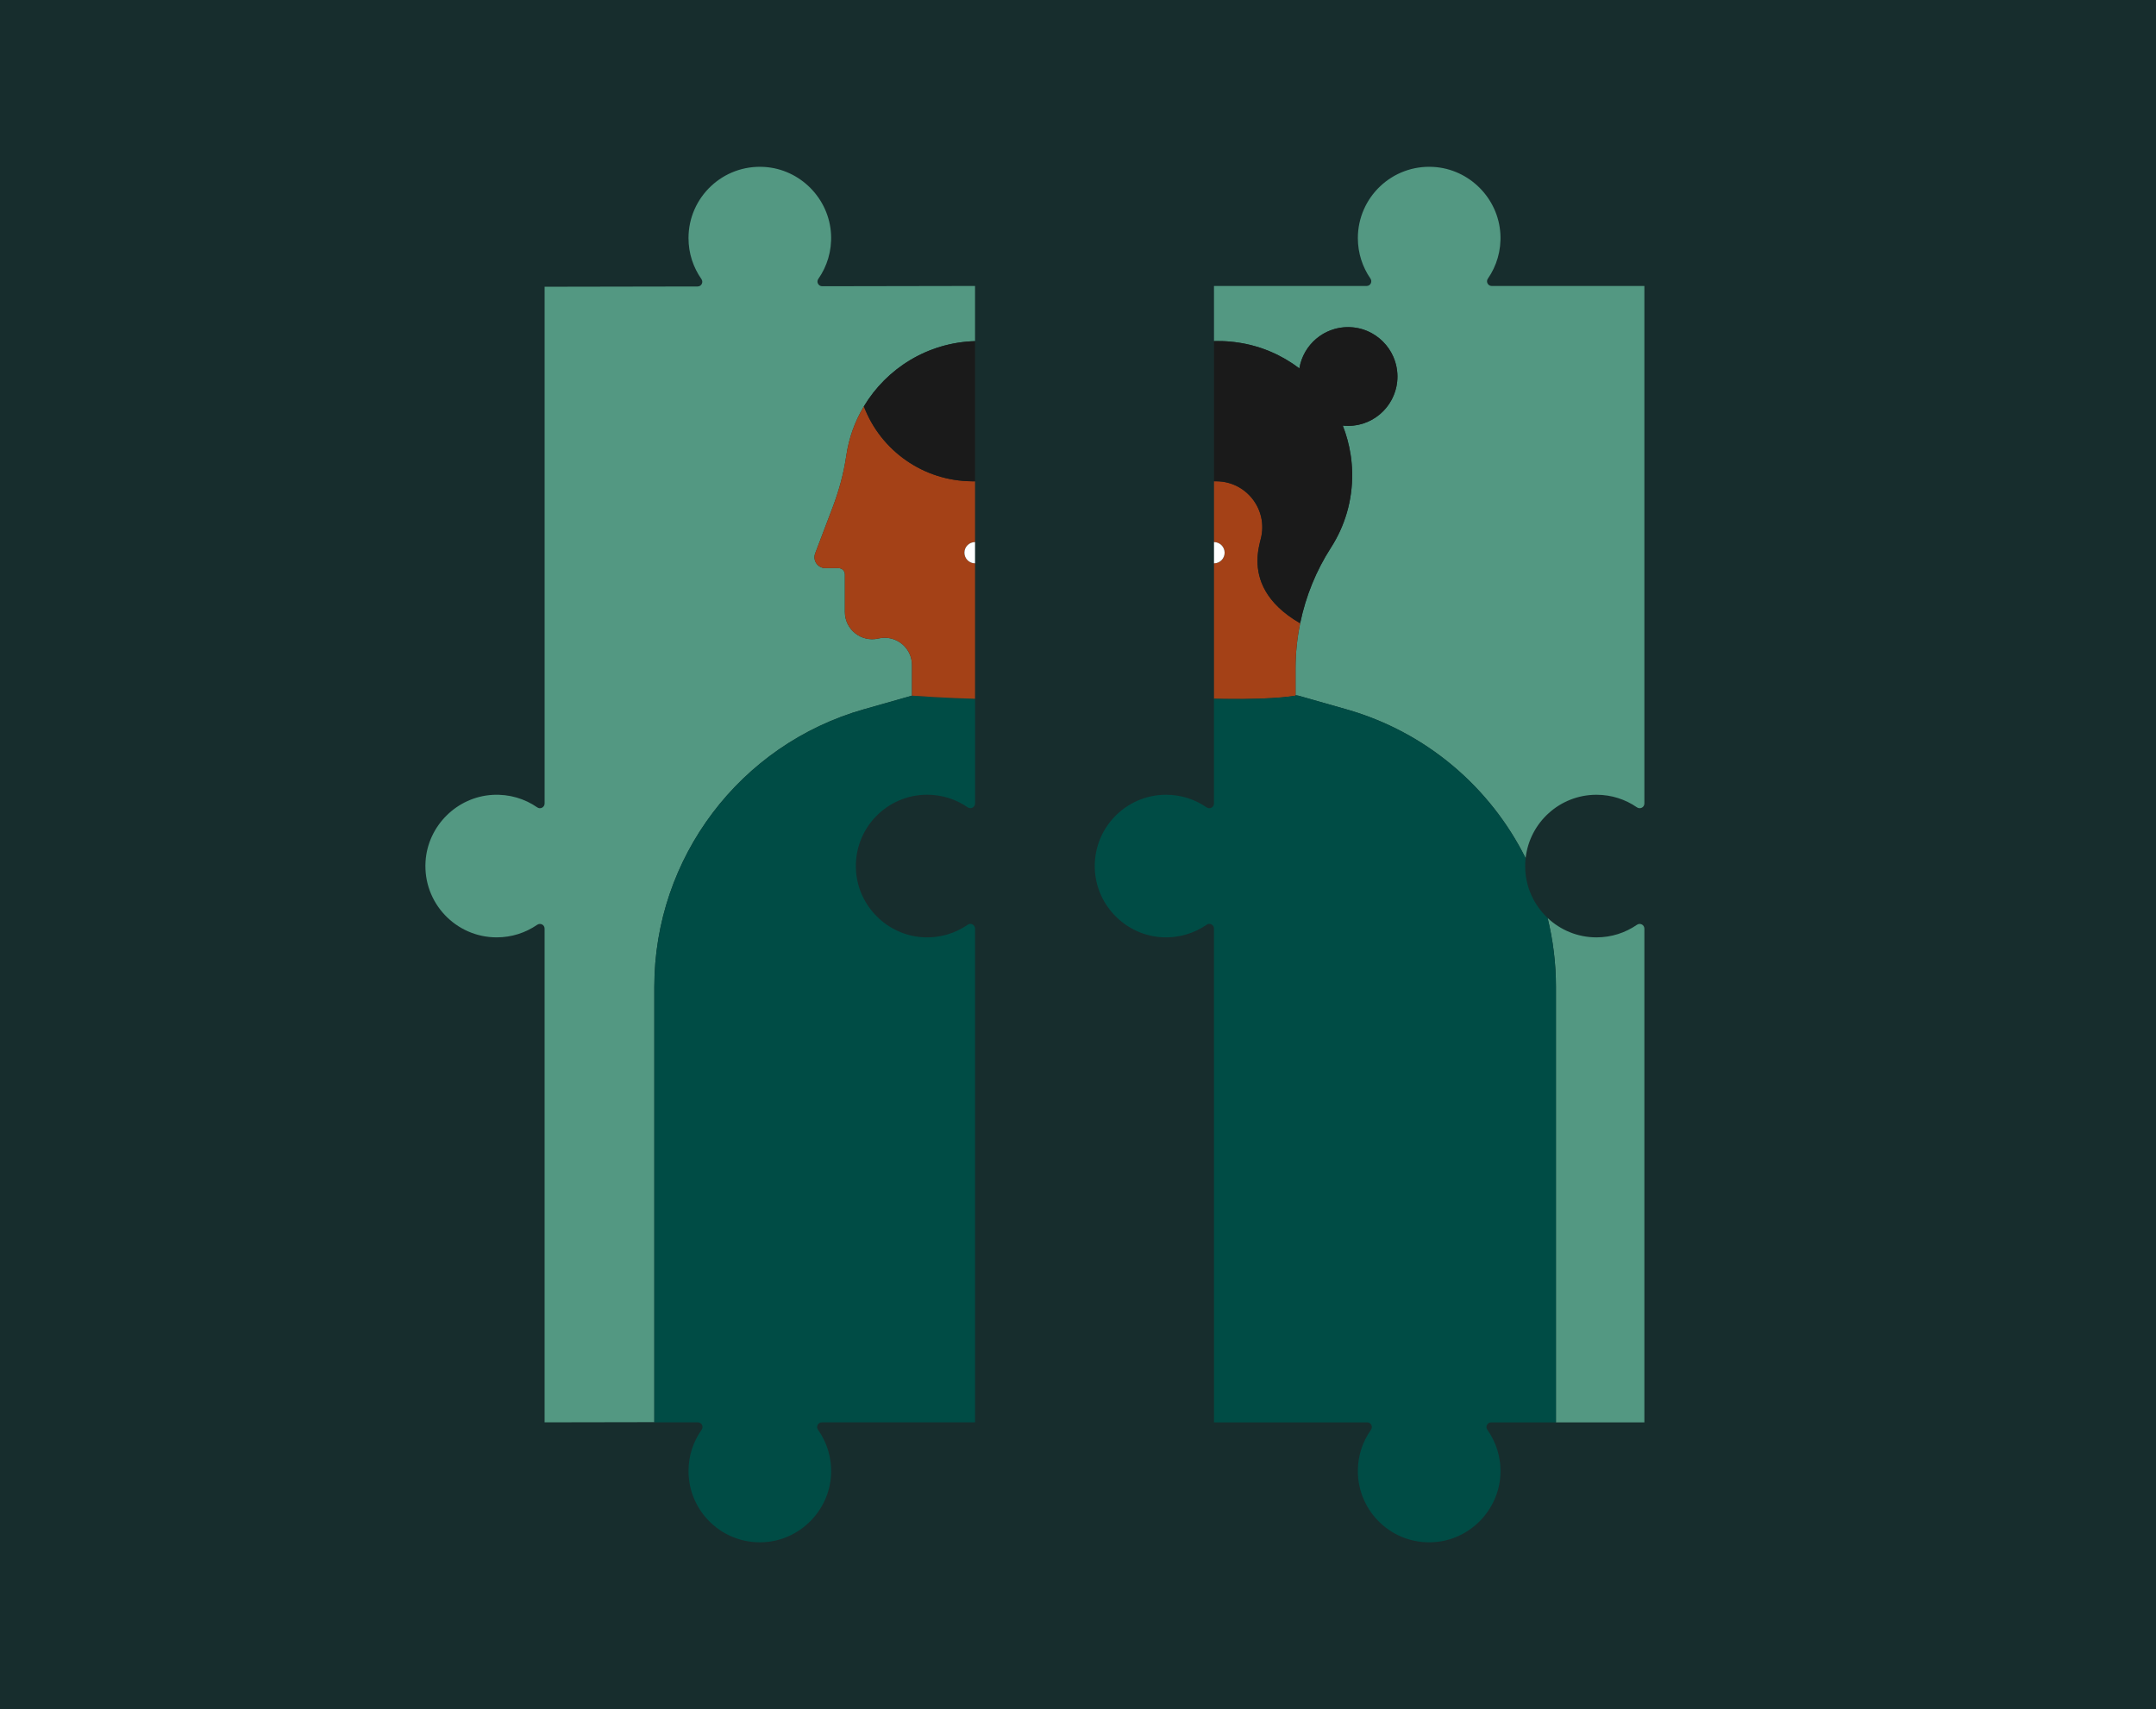 <?xml version="1.0" encoding="UTF-8"?>
<svg xmlns="http://www.w3.org/2000/svg" viewBox="0 0 1680 1332">
  <defs>
    <style>
      .cls-1 {
        fill: #004c45;
      }

      .cls-2 {
        fill: #fff;
      }

      .cls-3 {
        fill: #172d2d;
      }

      .cls-4 {
        fill: #1a1a1a;
      }

      .cls-5 {
        fill: #a44117;
      }

      .cls-6 {
        fill: #539882;
      }
    </style>
  </defs>
  <g id="BG">
    <rect class="cls-3" width="1680" height="1332"/>
  </g>
  <g id="Illustration">
    <g>
      <g>
        <path class="cls-6" d="m673.28,552.77l37.34-10.61s0,0,0,0v-23.84c0-12.01-9.8-21.27-21.21-21.27-1.63,0-3.27.18-4.93.57-13.34,3.14-26.14-6.99-26.14-20.7v-29.28c0-2.68-2.18-4.86-4.86-4.86h-10.35c-5.93,0-10.04-5.96-7.93-11.51l13.53-35.64c4.96-13.05,8.69-26.58,10.7-40.41,2.01-13.91,6.77-26.95,13.71-38.52,17.77-29.65,49.82-49.79,86.63-50.84v-42.99s-119.1.21-119.1.21c-2.93,0-4.72-3.29-3.04-5.69,6.83-9.77,10.61-21.83,9.93-34.8-1.46-27.9-24.02-50.73-51.9-52.48-32.32-2.03-59.17,23.58-59.17,55.46,0,11.86,3.72,22.85,10.05,31.88,1.72,2.45.05,5.81-2.94,5.81l-119.24.21v402.74c0,2.92-3.28,4.7-5.68,3.04-9.77-6.77-21.81-10.49-34.76-9.78-27.83,1.53-50.57,24.07-52.33,51.88-2.04,32.33,23.57,59.18,55.46,59.18,11.7,0,22.56-3.62,31.51-9.79,2.45-1.69,5.79-.02,5.79,2.96v384.8l85.49-.15v-339.28c0-100.52,66.71-188.84,163.41-216.32Z"/>
        <path class="cls-1" d="m667.01,678.51c1.73,27.82,24.44,50.38,52.27,51.94,12.96.73,25.03-3,34.82-9.79,2.4-1.66,5.68.13,5.68,3.04v384.81h-119.39c-2.94,0-4.72,3.32-3.01,5.72,6.96,9.77,10.84,21.88,10.21,34.93-1.35,28.01-24,51-51.99,52.72-32.3,1.99-59.1-23.62-59.1-55.47,0-11.95,3.78-23.02,10.2-32.08,1.74-2.45.07-5.83-2.94-5.83h-33.89v-339.43c0-100.52,66.71-188.84,163.4-216.31l37.34-10.62c6.43.46,12.5.84,18.28,1.15,11.48.66,21.77,1.06,30.89,1.26v81.65c0,2.98-3.34,4.66-5.79,2.96-8.96-6.18-19.82-9.8-31.51-9.8-31.88,0-57.47,26.83-55.47,59.12Z"/>
        <path class="cls-5" d="m759.77,439.02c-4.57,0-8.28-3.71-8.28-8.28s3.71-8.28,8.28-8.28v-47.37h-2.61c-18.69-.18-36.36-6.03-51.02-16.23-14.68-10.19-26.35-24.7-33-42.16-6.94,11.57-11.7,24.6-13.71,38.52-2.01,13.83-5.74,27.36-10.7,40.41l-13.53,35.64c-2.11,5.55,2,11.51,7.93,11.51h10.35c2.69,0,4.86,2.17,4.86,4.86v29.28c0,13.71,12.8,23.84,26.14,20.7,1.66-.4,3.3-.57,4.93-.57,11.4,0,21.21,9.26,21.21,21.27v23.84s0,0,0,0c6.42.46,12.49.84,18.27,1.16,11.47.64,21.76,1.04,30.88,1.26v-105.55Z"/>
        <path class="cls-2" d="m751.49,430.75c0,4.56,3.71,8.28,8.28,8.28v-16.56c-4.57,0-8.28,3.7-8.28,8.28Z"/>
        <path class="cls-4" d="m706.14,358.87c14.66,10.2,32.33,16.06,51.02,16.22h2.61s0-109.22,0-109.22c-36.81,1.06-68.86,21.19-86.63,50.84,6.65,17.45,18.32,31.97,33,42.16Z"/>
      </g>
      <g>
        <path class="cls-6" d="m1281.33,723.71v384.81h-68.9v-339.43c0-18.4-2.25-36.39-6.51-53.68,9.96,9.38,23.36,15.13,38.1,15.13,11.71,0,22.56-3.62,31.51-9.8,2.45-1.69,5.79-.02,5.79,2.96Z"/>
        <path class="cls-6" d="m1159.35,217.2c6.8-9.8,10.52-21.89,9.78-34.87-1.58-27.84-24.18-50.54-52.01-52.23-32.28-1.96-59.05,23.62-59.05,55.47,0,11.69,3.62,22.55,9.8,31.51,1.69,2.45.02,5.79-2.96,5.79h-118.95l.02,42.98h0c1.87-.05,3.61-.07,5.39-.02.46,0,.9,0,1.35.02.53.02,1.06.05,1.59.07.13,0,.27.02.42.02.59.04,1.15.06,1.72.11.4.02.8.05,1.19.09,3.05.24,6.03.6,8.99,1.12.55.07,1.11.18,1.66.29.86.15,1.72.31,2.56.49,2.1.44,4.18.95,6.25,1.52.66.18,1.35.38,2.03.58.77.24,1.53.48,2.28.7.75.26,1.5.51,2.25.75.69.26,1.39.51,2.06.75.35.15.69.27,1.04.4,1.15.46,2.3.91,3.45,1.39,7.99,3.42,15.46,7.79,22.28,12.96,0,0,0-.02.02-.04,3.13-18.77,19.83-32.97,39.69-32.09,19.53.87,35.59,16.77,36.66,36.29,1.22,22.24-16.43,40.65-38.41,40.65-1.41,0-2.76-.07-4.11-.22h-.02c2.81,7.15,4.88,14.69,6.1,22.55.11.79.24,1.57.35,2.36.09.8.18,1.59.27,2.38.09.73.15,1.43.2,2.16.11,1.06.18,2.1.24,3.16.04.66.07,1.28.09,1.92.04.82.06,1.64.07,2.47.33,21.46-5.81,41.49-16.61,58.23-11.5,17.89-19.52,37.67-23.81,58.3-2.45,11.79-3.71,23.83-3.71,35.97v20.98h.02v-.33l2.14.33,37.36,10.62c62.36,17.71,112.21,60.75,139.77,116.03,3.07-27.8,26.61-49.42,55.23-49.42,11.71,0,22.56,3.62,31.51,9.8,2.45,1.69,5.79.02,5.79-2.96V222.88h-118.94c-2.92,0-4.7-3.28-3.04-5.68Z"/>
        <path class="cls-5" d="m1009.53,521.18c0-12.14,1.25-24.19,3.7-35.96l-.37.41c-27.23-15.87-33-34.57-33-48.51,0-7.65,1.73-13.87,2.63-17.39,5.68-22.52-11.23-44.42-34.46-44.61h-2.05s0,47.35,0,47.35c4.58,0,8.28,3.7,8.28,8.28s-3.7,8.28-8.28,8.28v105.55c1.85.05,3.64.08,5.39.11.97.02,1.94.03,2.88.05,21.13.28,35.32-.45,44.04-1.2,7.84-.68,11.24-1.38,11.24-1.38v-20.97Z"/>
        <path class="cls-2" d="m954.25,430.75c0-4.58-3.7-8.28-8.28-8.28v16.56c4.58,0,8.28-3.71,8.28-8.28Z"/>
        <path class="cls-4" d="m982.49,419.72c-.9,3.52-2.63,9.75-2.63,17.39,0,13.94,5.77,32.64,33,48.51l.37-.41c4.3-20.64,12.31-40.42,23.82-58.3,10.8-16.75,16.94-36.77,16.6-58.24-.01-.82-.03-1.63-.07-2.45-.01-.65-.04-1.28-.09-1.92-.06-1.06-.13-2.11-.24-3.17-.06-.72-.12-1.42-.21-2.14-.09-.79-.18-1.59-.28-2.38-.1-.79-.22-1.59-.34-2.36-1.22-7.85-3.29-15.4-6.11-22.55h.02c1.35.13,2.72.22,4.11.22,21.25,0,38.49-17.23,38.49-38.49s-17.23-38.5-38.49-38.5c-19.08,0-34.9,13.9-37.94,32.13-.01.01-.01.03-.01.04-6.81-5.18-14.28-9.54-22.28-12.96-1.14-.48-2.29-.94-3.45-1.39-.34-.13-.69-.26-1.04-.4-.67-.25-1.36-.5-2.05-.75-.75-.25-1.5-.5-2.26-.75-.75-.23-1.51-.47-2.28-.7-.67-.21-1.37-.4-2.04-.59-2.06-.56-4.14-1.07-6.24-1.51-.85-.17-1.7-.34-2.57-.5-.54-.1-1.1-.21-1.66-.29-2.95-.5-5.94-.87-8.98-1.12-.4-.03-.79-.06-1.2-.09-.56-.04-1.13-.07-1.7-.1-.15,0-.29-.02-.43-.02-.53-.03-1.06-.06-1.58-.07-.46-.02-.9-.03-1.35-.03-1.25-.03-2.48-.03-3.73-.02-.56.02-1.12.02-1.67.04v109.23h2.05c23.24.21,40.14,22.11,34.46,44.62Z"/>
        <path class="cls-1" d="m1212.43,1108.52h-50.47c-2.94,0-4.72,3.32-3.01,5.72,6.96,9.77,10.84,21.88,10.21,34.93-1.35,28.01-24,51-51.99,52.72-32.3,1.99-59.1-23.62-59.1-55.47,0-11.95,3.78-23.02,10.2-32.08,1.74-2.45.07-5.83-2.94-5.83h-119.37s0-330.42-.01-384.84c0-2.92-3.28-4.69-5.68-3.02-9.77,6.79-21.85,10.51-34.8,9.79-27.82-1.54-50.55-24.07-52.3-51.88-2.04-32.32,23.56-59.18,55.46-59.18,11.71,0,22.58,3.63,31.53,9.81,2.45,1.69,5.79.02,5.79-2.96,0-21.52,0-81.67,0-81.67.97.02,7.33.14,8.28.16,21.13.27,35.31-.46,44.03-1.21,7.6-.66,11.04-1.33,11.24-1.37h.02v-.33l2.14.33,37.36,10.62c62.36,17.71,112.21,60.75,139.77,116.03-.22,2.03-.35,4.08-.35,6.16,0,15.94,6.73,30.3,17.47,40.44,4.26,17.29,6.51,35.27,6.51,53.68v339.43Z"/>
      </g>
    </g>
  </g>
</svg>
